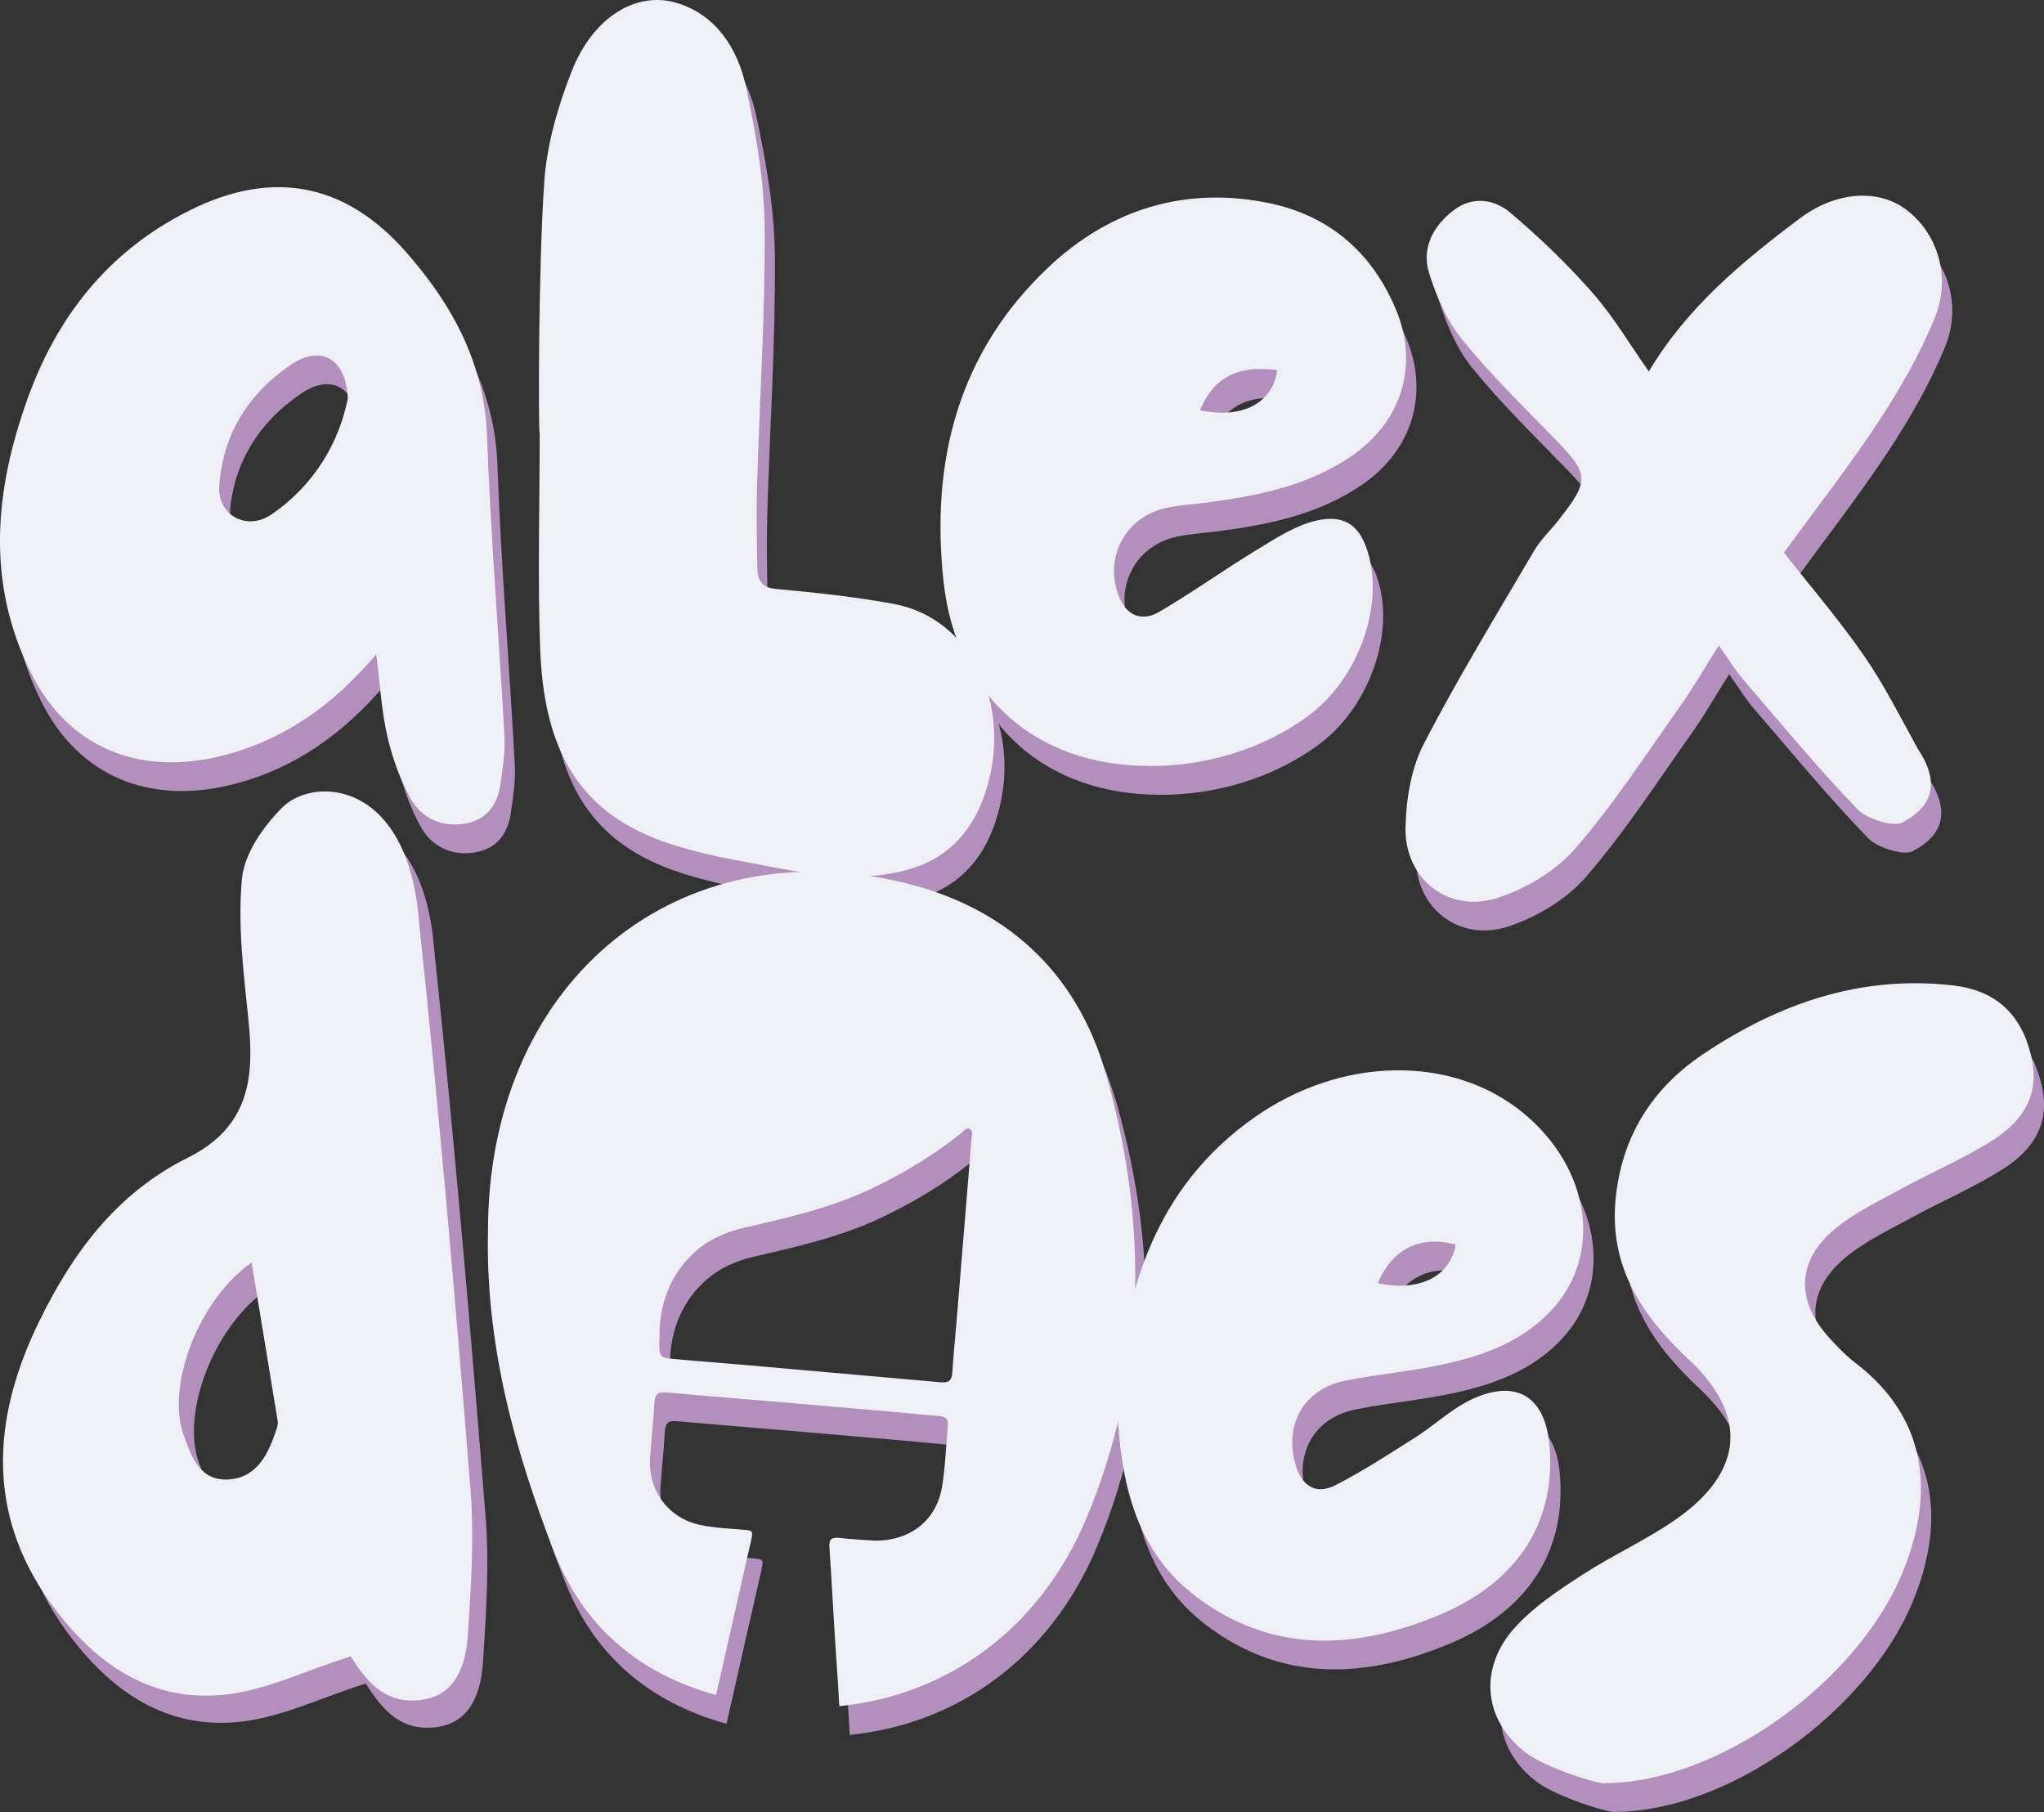 <svg xmlns="http://www.w3.org/2000/svg" viewBox="0 0 259.7 230.2"><rect x="0" y="0" width="259.7" height="230.2" fill="#333333" stroke="none"/><defs><style>      .cls-1 {        fill: #eef0f6;      }      .cls-2 {        fill: #b28fbc;      }    </style></defs><g id="Layer_1" data-name="Layer 1"></g><g id="Layer_2" data-name="Layer 2"><g id="Layer_1-2" data-name="Layer 1"><path class="cls-2" d="M46.46,213.88c-5.76,1.82-10.79,4.33-16.04,4.87-9.34,.96-16.11-3.91-21.24-10.53C.09,196.5,.69,183.95,6.94,171.24c4.16-8.46,9.63-16.11,18.85-20.71,7.92-3.95,8.43-10.34,7.7-17.44-.61-5.98-1.39-12.04-.83-17.99,.3-3.17,2.69-6.66,5.18-9.11,3.94-3.89,15.81-3.46,17.29,14.28,2.56,24.11,4.64,48.27,6.57,72.44,.49,6.1,.06,12.29-.33,18.43-.33,5.11-2.35,7.77-5.82,8.26-4.43,.63-6.8-2-8.78-5.07-.25-.39-.52-.77-.31-.46Zm-12.57-50.03c-6.74,4.68-10.89,15.67-8.63,21.93,.96,2.65,2.03,5.94,5.84,5.61,3.63-.32,4.97-3.43,5.95-6.36,.11-.33,.21-.71,.15-1.05-1.07-6.58-2.16-13.16-3.31-20.12Z"></path><path class="cls-2" d="M141.89,140.23c-3.75-13.26-13.01-21.67-26.71-24.67-28.77-6.32-51.83,13.47-51.85,44.46-.32,14.25,3.31,27.72,8.42,40.82,3.67,9.41,10.68,15.4,20.46,18.12,.03,0,.06,.02,.1,.02,1.45-6.43,2.92-12.87,4.38-19.3,.37-1.64,.37-1.6-1.25-1.72-1.71-.13-3.44-.22-5.11-.57-4.09-.85-6.69-4.38-6.4-8.54,.16-2.36,.42-4.71,.55-7.07,.06-1.08,.57-1.32,1.52-1.23,4.76,.42,9.52,.81,14.27,1.21,4.94,.42,9.88,.85,14.83,1.28,1.85,.16,3.69,.37,5.54,.51,.8,.06,1.2,.36,1.12,1.2-.24,2.58-.31,5.2-.73,7.75-.72,4.33-4.08,6.94-8.62,6.87-1.37-.1-2.9-.16-4.42-.34-.96-.11-1.35,.13-1.28,1.16,.26,3.75,.45,7.5,.68,11.25,.18,2.99,.43,5.98,.57,8.96,13.77-1.36,25.56-9.85,31.44-23.95,7.65-18.33,7.83-37.37,2.49-56.23Zm-17.13,8.18c-.63,7.81-1.27,15.61-1.92,23.42-.17,2.08-.39,4.15-.52,6.23-.06,.97-.49,1.28-1.43,1.2-8.03-.72-16.06-1.43-24.09-2.13-3.28-.29-6.56-.53-9.83-.83-1.94-.18-1.93-.22-1.85-2.97,0-3.54,1.07-7.46,4.38-10.52,1.82-1.68,3.99-2.64,6.4-3.19,5.7-1.31,11.39-2.61,16.69-5.22,3.85-1.89,7.49-4.08,10.83-6.77,.34-.27,.7-.82,1.17-.53,.42,.26,.2,.86,.17,1.3Z"></path><path class="cls-2" d="M227.98,73.86c3.44,4.38,7.02,8.54,10.13,13.03,2.58,3.72,4.63,7.81,6.82,11.79,.49,.89,4.52,6.07-1.78,9.38-.88,.76-4.51-.26-5.78-1.56-5.1-5.27-9.78-10.95-14.57-16.52-1.04-1.21-1.87-2.59-3.1-4.33-1.82,2.88-3.25,5.38-4.92,7.73-4.32,6.09-8.4,12.41-13.28,18.03-2.46,2.84-6.21,5.09-9.82,6.28-6.31,2.08-11.96-2.36-11.78-9,.09-3.54,.7-7.4,2.3-10.49,4.32-8.38,9.26-16.44,14.04-24.59,.82-1.4,2.05-2.55,3.06-3.83,4.06-5.17,3.97-5.86-.58-10.52-3.99-4.1-8.1-8.12-11.69-12.55-1.92-2.37-3.22-5.43-4.14-8.38-.99-3.19,.54-6,3.14-7.98,2.38-1.82,5.15-1.4,7.16,.3,3.72,3.14,7.26,6.55,10.47,10.2,2.68,3.05,4.77,6.61,7.15,9.99,4.83-8.12,11.88-13.97,19.24-19.48,4.53-3.39,9.83-3.73,13.35-1.16,4.05,2.96,5.9,8.57,3.73,13.87-1.89,4.6-4.41,9.01-7.16,13.18-3.72,5.65-7.9,11-12,16.62Z"></path><path class="cls-2" d="M70.45,26.69c.35-4.75,1.76-9.58,3.47-13.94,2.74-6.99,8.29-10.28,13.43-8.7,4.72,1.45,7.63,5.46,8.76,10.76,1.23,5.78,2.29,11.79,2.34,17.71,.09,11-.65,22.02-.97,33.03-.1,3.44-.04,6.9,.05,10.34,.04,1.62,.68,2.43,2.28,2.58,5.04,.47,10.09,.99,15.09,1.92,9.69,1.82,15.04,12.63,11.76,23.43-1.86,6.13-5.7,9.4-11,10.58-7.29,1.63-14.37-.3-21.49-1.59-2.22-.4-4.43-.95-6.6-1.59-11.68-3.43-17.12-10.92-17.64-25.11-.33-9.11-.06-18.26-.06-27.39-.18,0-.18-21.4,.59-32.03Z"></path><path class="cls-2" d="M65.42,97.29c-.7-12.76-1.76-25.5-2.22-38.26-.33-9.15-4.32-16.56-10.27-23.34-7.68-8.74-16.92-10.62-27.56-5.29-10.35,5.18-16.81,13.52-20.53,23.85-4.19,11.64-5.32,23.34,.39,34.84,4.72,9.51,13.75,13.27,24.42,10.54,7.88-2.02,14.02-6.43,19.47-12.86,.5,3.92,.68,7.22,1.41,10.41,.63,2.73,1.6,5.46,2.96,7.92,1.36,2.45,3.92,3.7,6.92,3.18,2.8-.48,4.14-2.48,4.5-5.03,.28-1.98,.61-3.99,.5-5.97Zm-29.6-28.29c-3.14,2.15-6.86,.11-6.64-3.54,.39-6.48,3.62-11.77,9.12-15.49,3.76-2.54,7.01-.81,7.21,4.33-1.1,5.44-4.13,10.89-9.69,14.7Z"></path><path class="cls-2" d="M194.89,226.09c-5.28-4.3-5.59-10.82-.96-15.83,2.39-2.58,5.45-4.61,8.44-6.55,3.9-2.53,8.22-4.46,12.01-7.13,8.51-5.99,9.05-13.18,1.52-20.2-5.97-5.57-10.13-11.78-9.31-20.37,.75-7.92,4.62-14.08,11.09-18.42,9.57-6.43,20.04-10.11,31.79-8.75,5.45,.63,8.65,3.66,9.91,8.91,1.05,4.36-.4,7.95-5.02,10.85-3.63,2.28-7.62,3.98-11.39,6.04-2.82,1.54-5.8,2.95-8.28,4.94-5.08,4.07-5.32,9.18-.98,14,1.04,1.15,2.14,2.29,3.37,3.23,9.6,7.35,9.83,17.3,5.93,26.7-5.82,14.01-23.5,26.61-37.73,26.67-.15,.32-7.57-1.79-10.37-4.07Z"></path><path class="cls-2" d="M147.28,100.97c-14.46-.04-24.49-8.99-26.07-23.37-1.69-15.34,1.87-29.17,13.29-39.96,7.77-7.35,17.41-10.42,28.17-8.15,7.67,1.62,13.05,6.35,16.04,13.57,2.88,6.94,.72,14.05-5.45,18.38-5.65,3.96-12.22,5.25-18.91,6.1-1.66,.21-3.34,.31-4.96,.67-5.22,1.18-7.9,6.49-5.81,11.44,1,2.37,3,2.93,5.01,1.75,4.31-2.53,8.39-5.45,12.66-8.04,2.3-1.4,4.7-2.95,7.26-3.55,3.8-.89,5.79,.76,6.76,4.57,1.77,6.9-1.65,15.8-7.8,20.28-5.64,4.11-12.79,6.35-20.19,6.32Zm16.32-50.3c-5.09-.65-8.06,.95-9.82,5.1,5.25,1.15,9.26-.84,9.82-5.1Z"></path><path class="cls-2" d="M143.21,181.27c1.02-13.69,4.9-26.83,17.53-35.69,11.11-7.79,25.18-7.92,34.15-.51,8.49,7.01,10.09,17.94,3.6,24.98-3.65,3.96-8.5,5.76-13.56,6.88-4.19,.93-8.51,1.28-12.72,2.13-5.16,1.04-7.73,5.48-6.32,10.56,.75,2.69,2.51,4.03,5.1,2.71,3.49-1.78,6.8-3.94,10.12-6.05,2.51-1.59,4.74-3.76,7.42-4.96,5.56-2.48,9.11-.15,9.65,5.88,.86,9.64-3.85,17.35-13.93,21.59-10.61,4.45-21.31,5.03-30.99-2.33-7.95-6.04-9.68-15-10.05-25.19Zm43.06-19.51c-4.54-1.2-8.04,.53-9.89,4.9,5.22,1.15,9.22-.83,9.89-4.9Z"></path><path class="cls-1" d="M140.56,136.58c-3.75-13.26-13.01-21.67-26.71-24.67-28.77-6.32-51.83,13.47-51.85,44.46-.32,14.25,3.31,27.72,8.42,40.82,3.67,9.41,10.68,15.4,20.46,18.12,.03,0,.06,.02,.1,.02,1.45-6.43,2.92-12.87,4.38-19.3,.37-1.64,.37-1.6-1.25-1.72-1.71-.13-3.44-.22-5.11-.57-4.09-.85-6.69-4.38-6.4-8.54,.16-2.36,.42-4.71,.55-7.07,.06-1.08,.57-1.32,1.52-1.23,4.76,.42,9.52,.81,14.27,1.21,4.94,.42,9.88,.85,14.83,1.28,1.85,.16,3.69,.37,5.54,.51,.8,.06,1.2,.36,1.12,1.2-.24,2.58-.31,5.2-.73,7.75-.72,4.33-4.08,6.94-8.62,6.87-1.37-.1-2.9-.16-4.42-.34-.96-.11-1.35,.13-1.28,1.16,.26,3.75,.45,7.5,.68,11.25,.18,2.99,.43,5.98,.57,8.96,13.77-1.36,25.56-9.85,31.44-23.95,7.65-18.33,7.83-37.37,2.49-56.23Zm-17.13,8.18c-.63,7.81-1.27,15.61-1.92,23.42-.17,2.08-.39,4.15-.52,6.23-.06,.97-.49,1.28-1.43,1.2-8.03-.72-16.06-1.43-24.09-2.13-3.28-.29-6.56-.53-9.83-.83-1.94-.18-1.93-.22-1.85-2.97,0-3.54,1.07-7.46,4.38-10.52,1.82-1.68,3.99-2.64,6.4-3.19,5.7-1.31,11.39-2.61,16.69-5.22,3.85-1.89,7.49-4.08,10.83-6.77,.34-.27,.7-.82,1.17-.53,.42,.26,.2,.86,.17,1.3Z"></path><path class="cls-1" d="M226.66,70.21c3.44,4.38,7.02,8.54,10.13,13.03,2.58,3.72,4.63,7.81,6.82,11.79,.49,.89,4.52,6.07-1.78,9.38-.88,.76-4.51-.26-5.78-1.56-5.1-5.27-9.78-10.95-14.57-16.52-1.04-1.21-1.87-2.59-3.1-4.33-1.82,2.88-3.25,5.38-4.92,7.73-4.32,6.09-8.4,12.41-13.28,18.03-2.46,2.84-6.21,5.09-9.82,6.28-6.31,2.08-11.96-2.36-11.78-9,.09-3.54,.7-7.4,2.3-10.49,4.32-8.38,9.26-16.44,14.04-24.59,.82-1.4,2.05-2.55,3.06-3.83,4.06-5.17,3.97-5.86-.58-10.52-3.99-4.1-8.1-8.12-11.69-12.55-1.92-2.37-3.22-5.43-4.14-8.38-.99-3.19,.54-6,3.14-7.98,2.38-1.82,5.15-1.4,7.16,.3,3.72,3.14,7.26,6.55,10.47,10.2,2.68,3.05,4.77,6.61,7.15,9.99,4.83-8.12,11.88-13.97,19.24-19.48,4.53-3.39,9.83-3.73,13.35-1.16,4.05,2.96,5.9,8.57,3.73,13.87-1.89,4.6-4.41,9.01-7.16,13.18-3.72,5.65-7.9,11-12,16.62Z"></path><path class="cls-1" d="M69.15,23.03c.35-4.75,1.76-9.58,3.47-13.94,2.74-6.99,8.29-10.28,13.43-8.7,4.72,1.45,7.63,5.46,8.76,10.76,1.23,5.78,2.29,11.79,2.34,17.71,.09,11-.65,22.02-.97,33.03-.1,3.44-.04,6.9,.05,10.34,.04,1.62,.68,2.43,2.28,2.58,5.04,.47,10.09,.99,15.09,1.92,9.69,1.82,15.04,12.63,11.76,23.43-1.86,6.13-5.7,9.4-11,10.58-7.29,1.63-14.37-.3-21.49-1.59-2.22-.4-4.43-.95-6.6-1.59-11.68-3.43-17.12-10.92-17.64-25.11-.33-9.11-.06-18.26-.06-27.39-.18,0-.18-21.4,.59-32.03Z"></path><path class="cls-1" d="M44.54,210.43c-5.76,1.82-10.79,4.33-16.04,4.87-9.34,.96-16.11-3.91-21.24-10.53-9.08-11.73-8.48-24.28-2.24-36.99,4.16-8.46,9.63-16.11,18.85-20.71,7.92-3.95,8.43-10.34,7.7-17.44-.61-5.98-1.39-12.04-.83-17.99,.3-3.17,2.69-6.66,5.18-9.11,3.94-3.89,15.81-3.46,17.29,14.28,2.56,24.11,4.64,48.27,6.57,72.44,.49,6.1,.06,12.29-.33,18.43-.33,5.11-2.35,7.77-5.82,8.26-4.43,.63-6.8-2-8.78-5.07-.25-.39-.52-.77-.31-.46Zm-12.57-50.03c-6.74,4.68-10.89,15.67-8.63,21.93,.96,2.65,2.03,5.94,5.84,5.61,3.63-.32,4.97-3.43,5.95-6.36,.11-.33,.21-.71,.15-1.05-1.07-6.58-2.16-13.16-3.31-20.12Z"></path><path class="cls-1" d="M64.1,93.64c-.7-12.76-1.76-25.5-2.22-38.26-.33-9.15-4.32-16.56-10.27-23.34-7.68-8.74-16.92-10.62-27.56-5.29C13.7,31.93,7.25,40.27,3.52,50.6c-4.19,11.64-5.32,23.34,.39,34.84,4.72,9.51,13.75,13.27,24.42,10.54,7.88-2.02,14.02-6.43,19.47-12.86,.5,3.92,.68,7.22,1.41,10.41,.63,2.73,1.6,5.46,2.96,7.92,1.36,2.45,3.92,3.7,6.92,3.18,2.8-.48,4.14-2.48,4.5-5.03,.28-1.98,.61-3.99,.5-5.97Zm-29.6-28.29c-3.14,2.15-6.86,.11-6.64-3.54,.39-6.48,3.62-11.77,9.12-15.49,3.76-2.54,7.01-.81,7.21,4.33-1.1,5.44-4.13,10.89-9.69,14.7Z"></path><path class="cls-1" d="M193.57,222.44c-5.28-4.3-5.59-10.82-.96-15.83,2.39-2.58,5.45-4.61,8.44-6.55,3.9-2.53,8.22-4.46,12.01-7.13,8.51-5.99,9.05-13.18,1.52-20.2-5.97-5.57-10.13-11.78-9.31-20.37,.75-7.92,4.62-14.08,11.09-18.42,9.57-6.43,20.04-10.11,31.79-8.75,5.45,.63,8.65,3.66,9.91,8.91,1.05,4.36-.4,7.95-5.02,10.85-3.63,2.28-7.62,3.98-11.39,6.04-2.82,1.54-5.8,2.95-8.28,4.94-5.08,4.07-5.32,9.18-.98,14,1.04,1.15,2.14,2.29,3.37,3.23,9.6,7.35,9.83,17.3,5.93,26.7-5.82,14.01-23.5,26.61-37.73,26.67-.15,.32-7.57-1.79-10.37-4.07Z"></path><path class="cls-1" d="M145.96,97.31c-14.46-.04-24.49-8.99-26.07-23.37-1.69-15.34,1.87-29.17,13.29-39.96,7.77-7.35,17.41-10.42,28.17-8.15,7.67,1.62,13.05,6.35,16.04,13.57,2.88,6.94,.72,14.05-5.45,18.38-5.65,3.96-12.22,5.25-18.91,6.1-1.66,.21-3.34,.31-4.96,.67-5.22,1.18-7.9,6.49-5.81,11.44,1,2.37,3,2.93,5.01,1.75,4.31-2.53,8.39-5.45,12.66-8.04,2.3-1.4,4.7-2.95,7.26-3.55,3.8-.89,5.79,.76,6.76,4.57,1.77,6.9-1.65,15.8-7.8,20.28-5.64,4.11-12.79,6.35-20.19,6.32Zm16.32-50.3c-5.09-.65-8.06,.95-9.82,5.1,5.25,1.15,9.26-.84,9.82-5.1Z"></path><path class="cls-1" d="M141.89,177.62c1.02-13.69,4.9-26.83,17.53-35.69,11.11-7.79,25.18-7.92,34.15-.51,8.49,7.01,10.09,17.94,3.6,24.98-3.65,3.96-8.5,5.76-13.56,6.88-4.19,.93-8.51,1.28-12.72,2.13-5.16,1.04-7.73,5.48-6.32,10.56,.75,2.69,2.51,4.03,5.1,2.71,3.49-1.78,6.8-3.94,10.12-6.05,2.51-1.59,4.74-3.76,7.42-4.96,5.56-2.48,9.11-.15,9.65,5.88,.86,9.64-3.85,17.35-13.93,21.59-10.61,4.45-21.31,5.03-30.99-2.33-7.95-6.04-9.68-15-10.05-25.19Zm43.06-19.51c-4.54-1.2-8.04,.53-9.89,4.9,5.22,1.15,9.22-.83,9.89-4.9Z"></path></g></g></svg>
